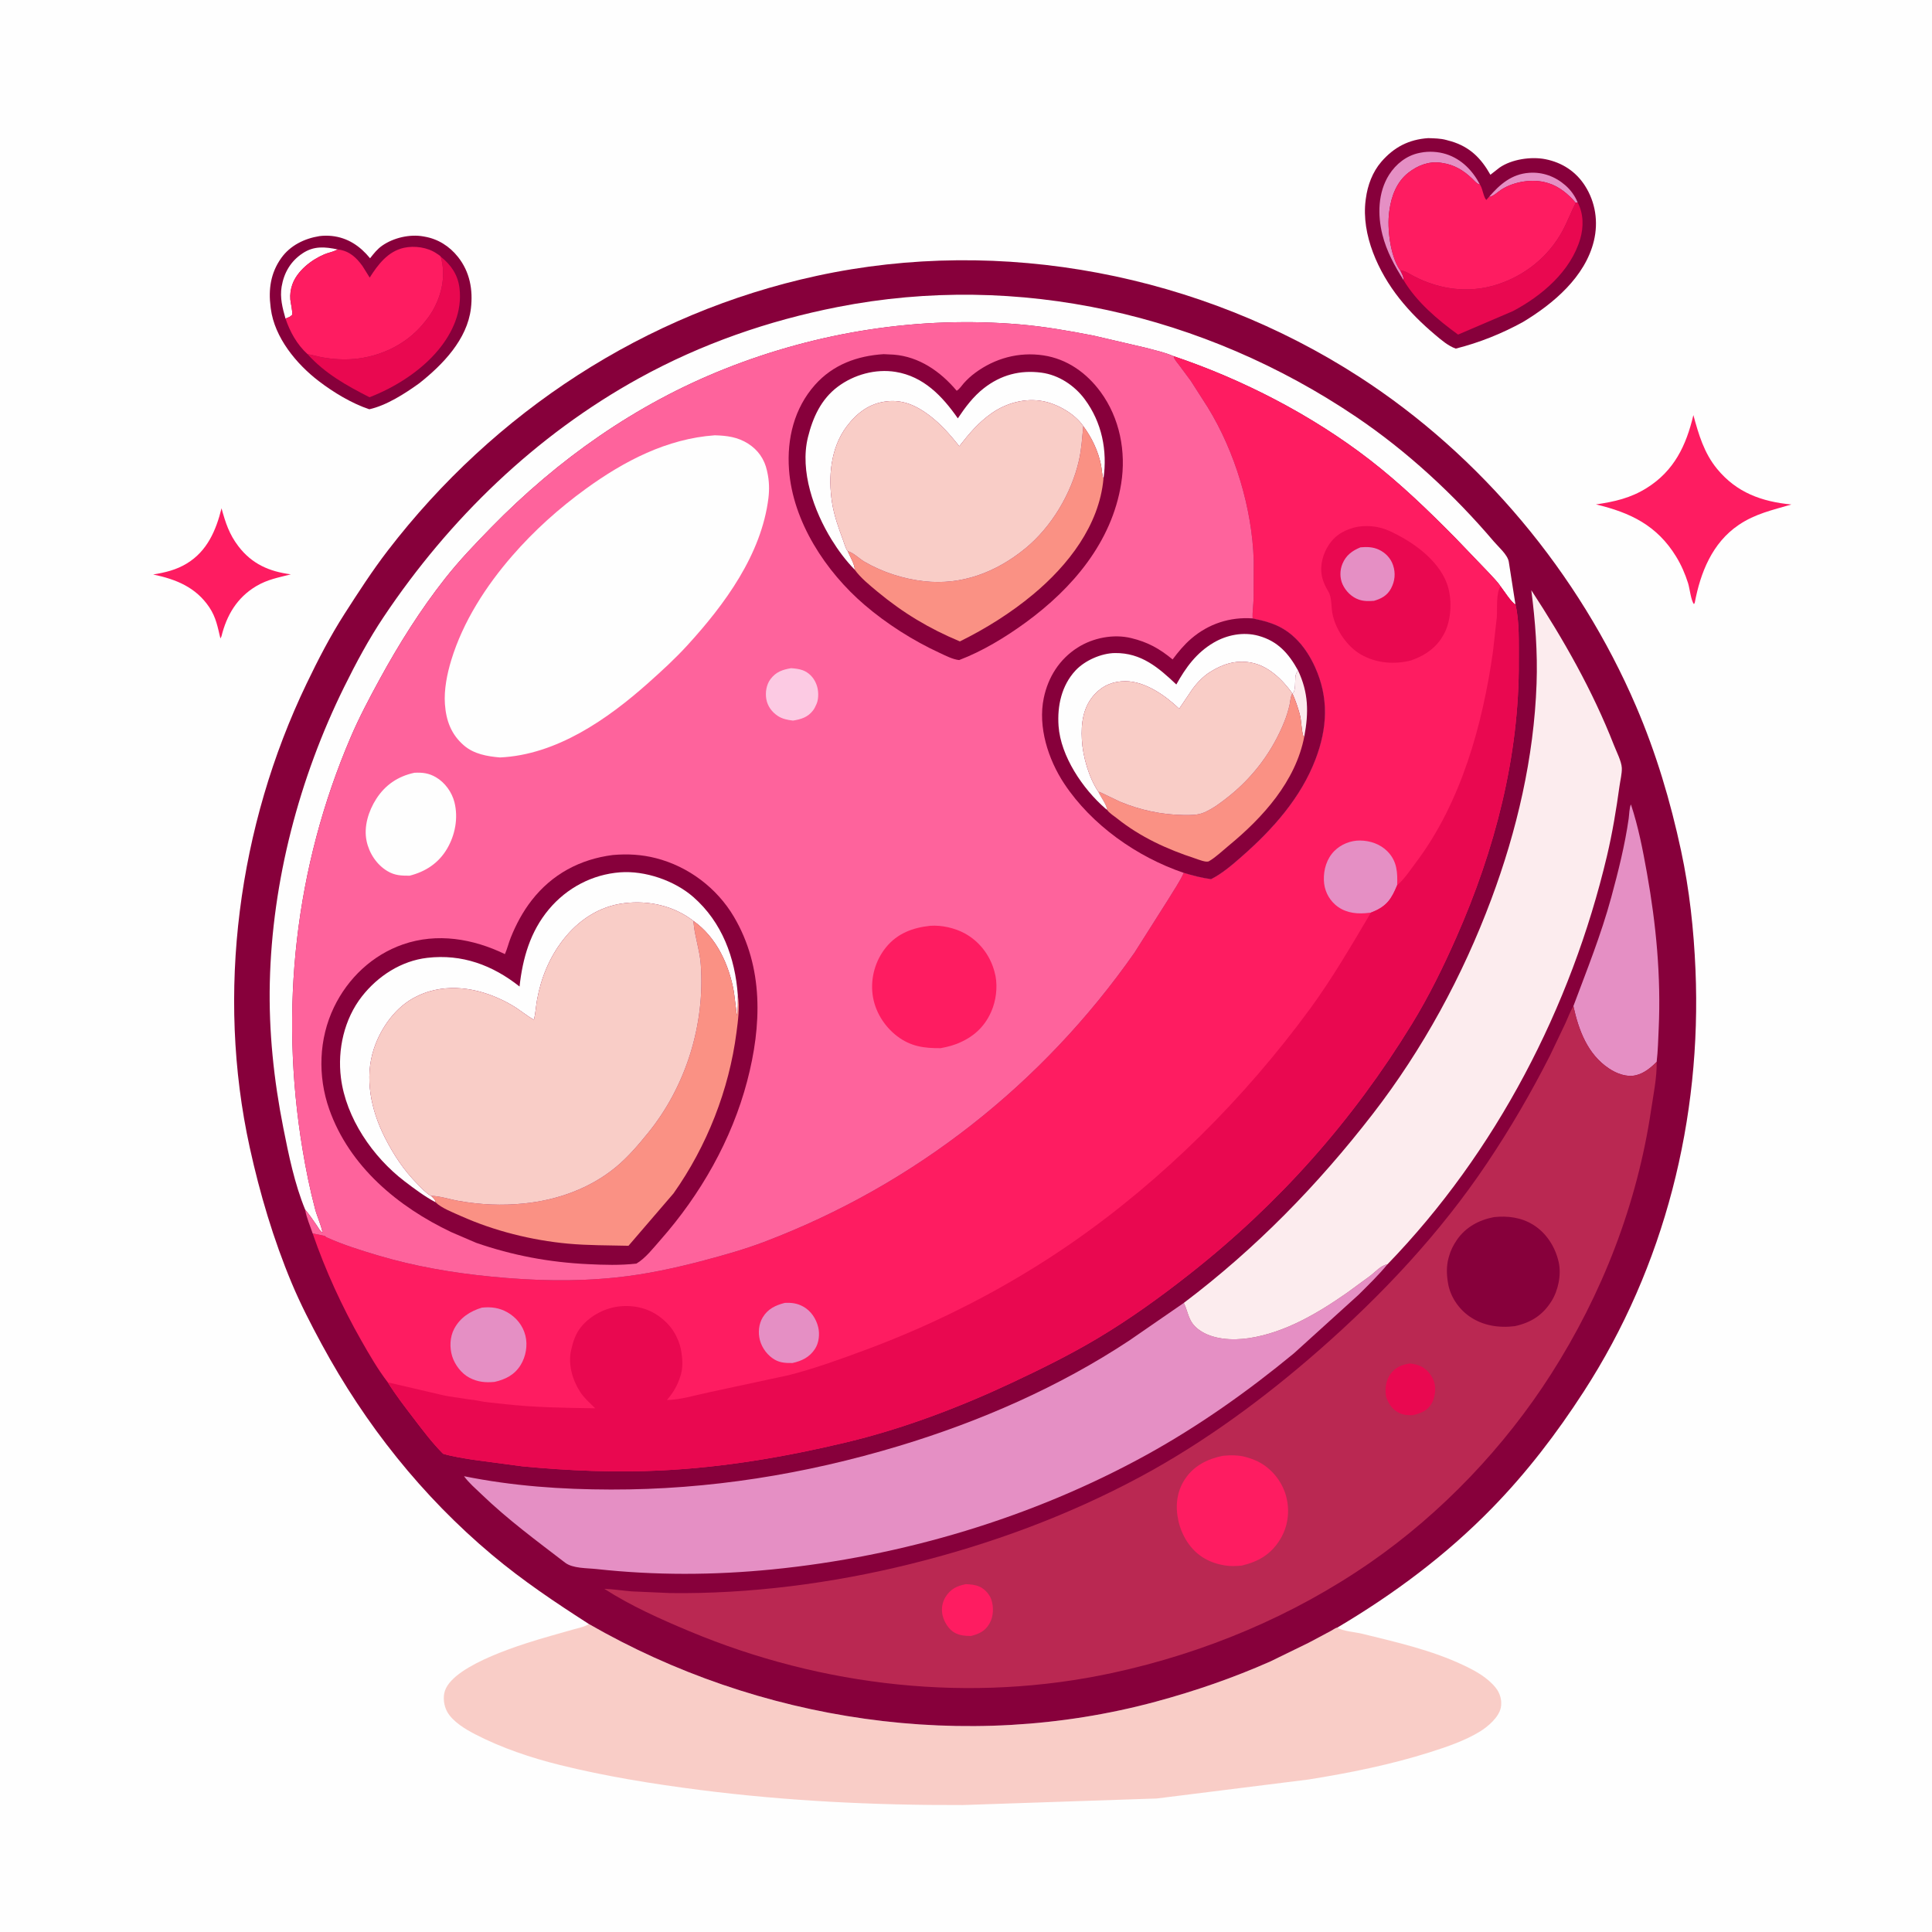 <svg version="1.1" xmlns="http://www.w3.org/2000/svg" style="display: block;" viewBox="0 0 2048 2048" width="1024" height="1024">
<path transform="translate(0,0)" fill="rgb(254,254,254)" d="M -0 -0 L 2048 0 L 2048 2048 L -0 2048 L -0 -0 z"/>
<path transform="translate(0,0)" fill="rgb(254,28,97)" d="M 234.831 538.814 C 239.004 554.04 242.938 566.279 252.709 579.07 C 267.032 597.82 285.383 605.838 308.291 608.818 C 294.866 612.353 283.725 614.104 271.462 621.434 C 251.299 633.485 240.271 652.104 234.779 674.5 L 233.642 676.826 C 230.748 664.718 229.021 654.452 221.916 643.821 C 207.652 622.478 186.513 614.001 162.353 608.982 C 175.295 606.834 186.764 604.184 198.126 597.258 C 219.656 584.133 229.007 562.27 234.831 538.814 z"/>
<path transform="translate(0,0)" fill="rgb(254,28,97)" d="M 1795.05 440.01 C 1800.63 460.555 1806.38 480.269 1820.19 497.042 C 1840.91 522.213 1867.4 531.743 1898.94 534.792 C 1878.9 540.697 1860.72 544.504 1843.02 556.501 C 1815.01 575.485 1802.53 606.969 1796.5 638.984 L 1795.67 640.379 C 1792.47 636.744 1791.16 623.656 1789.42 618.167 C 1786.3 608.332 1782.22 598.927 1776.83 590.113 C 1756.6 557.033 1728.43 543.402 1691.78 534.699 C 1711.5 531.815 1728.47 528.016 1745.65 517.256 C 1774.68 499.072 1787.49 472.199 1795.05 440.01 z"/>
<path transform="translate(0,0)" fill="rgb(135,0,59)" d="M 338.583 250.294 C 342.536 249.738 347.637 249.711 351.607 250.13 C 368.645 251.928 381.659 260.801 392.293 273.778 C 396.216 268.771 399.97 263.962 405.26 260.303 C 417.175 252.062 434.173 248.077 448.535 250.563 L 450 250.834 C 464.381 253.302 476.504 261.033 485.533 272.413 C 498.059 288.2 501.527 307.302 499.185 326.937 C 495.253 359.908 469.268 386.645 444.47 406.263 C 429.542 417.055 409.587 429.876 391.474 433.833 C 372.92 427.709 353.482 415.909 337.961 404.04 C 314.131 385.816 291.054 357.854 287.063 327.18 L 286.856 325.5 C 284.407 306.68 286.893 289.28 298.143 273.5 C 307.659 260.152 322.791 252.82 338.583 250.294 z"/>
<path transform="translate(0,0)" fill="rgb(254,254,254)" d="M 302.656 337.713 C 299.474 326.545 296.559 315.528 298.545 303.822 C 301.06 289.002 308.147 276.902 320.749 268.527 C 332.81 260.512 344.459 261.582 357.934 264.41 L 356.671 265.084 C 352.735 267.106 348.057 267.817 343.941 269.541 C 330.144 275.321 314.869 287.203 309.827 301.75 C 308.056 306.858 307.36 312.101 307.765 317.5 C 307.997 320.589 310.55 331.453 309.657 333.8 C 309.548 334.087 307.226 335.725 307 335.865 L 302.656 337.713 z"/>
<path transform="translate(0,0)" fill="rgb(233,8,80)" d="M 467.256 272.129 C 478.287 280.974 485.488 291.432 487.125 305.801 C 489.891 330.085 480.066 352.22 464.886 370.691 C 446.477 393.09 418.67 410.739 391.698 421.099 C 367.54 408.838 344.272 395.79 325.996 375.399 C 331.497 376.242 336.724 377.957 342.183 378.914 C 352.809 380.777 364.096 381.447 374.844 380.567 C 402.581 378.293 430.147 365.345 448.152 343.763 C 452.091 339.041 455.678 334.58 458.725 329.214 C 468.648 311.745 472.734 291.823 467.256 272.129 z"/>
<path transform="translate(0,0)" fill="rgb(254,28,97)" d="M 357.934 264.41 L 359.201 264.585 C 370.444 266.234 377.683 272.967 384.157 281.871 L 391.899 294.259 C 400.658 280.406 411.301 266.36 428.285 262.661 C 439.409 260.239 453.292 262.154 462.752 268.644 C 464.105 269.572 466.395 270.835 467.256 272.129 C 472.734 291.823 468.648 311.745 458.725 329.214 C 455.678 334.58 452.091 339.041 448.152 343.763 C 430.147 365.345 402.581 378.293 374.844 380.567 C 364.096 381.447 352.809 380.777 342.183 378.914 C 336.724 377.957 331.497 376.242 325.996 375.399 C 314.829 365.238 307.432 351.872 302.656 337.713 L 307 335.865 C 307.226 335.725 309.548 334.087 309.657 333.8 C 310.55 331.453 307.997 320.589 307.765 317.5 C 307.36 312.101 308.056 306.858 309.827 301.75 C 314.869 287.203 330.144 275.321 343.941 269.541 C 348.057 267.817 352.735 267.106 356.671 265.084 L 357.934 264.41 z"/>
<path transform="translate(0,0)" fill="rgb(135,0,59)" d="M 1513.91 146.43 C 1520.44 146.641 1526.91 146.68 1533.25 148.41 L 1535 148.912 L 1538.44 149.841 C 1558.17 155.775 1570.05 167.776 1579.89 185.254 L 1589.51 177.73 C 1602.37 168.76 1623.13 165.753 1638.3 168.78 C 1655.9 172.294 1670.47 181.765 1680.15 196.902 C 1691.28 214.3 1694.42 235.176 1689.61 255.262 C 1680.47 293.443 1646.6 321.975 1614.46 341.31 C 1591.71 353.789 1568.31 363.177 1543.16 369.534 C 1535.06 366.681 1527.68 360.257 1521.21 354.807 C 1507.27 343.071 1494.64 330.609 1483.32 316.307 C 1461.17 288.33 1442.97 249.038 1447.6 212.404 L 1447.86 210.5 C 1449.69 196.457 1454.9 182.344 1464.26 171.5 C 1477.65 155.996 1493.48 147.807 1513.91 146.43 z"/>
<path transform="translate(0,0)" fill="rgb(229,143,196)" d="M 1578.47 208.671 C 1590.08 195.208 1602.45 184.538 1620.89 183.188 C 1635.21 182.141 1648.57 187.018 1659.34 196.426 C 1665.03 201.394 1669.58 207.666 1672.39 214.681 L 1670.31 214.981 C 1662.92 206.132 1652.79 197.699 1641.61 194.262 L 1640 193.792 C 1624.77 189.226 1605.06 192.41 1591.74 200.83 C 1588.06 203.154 1583.84 207.482 1579.67 208.518 L 1578.47 208.671 z"/>
<path transform="translate(0,0)" fill="rgb(229,143,196)" d="M 1487.89 297.041 C 1478.32 281.912 1469.79 266.238 1465.4 248.736 C 1460.15 227.786 1460.66 203.996 1472.47 185.291 C 1479.72 173.821 1491.01 164.899 1504.46 162.132 L 1506 161.836 C 1514.62 160.097 1524.63 160.705 1533.02 163.4 C 1549.28 168.624 1560.99 180.714 1568.79 195.603 L 1567.67 195.307 C 1564.92 194.215 1562.68 191.376 1560.56 189.353 C 1551.47 180.654 1541.65 174.668 1529 172.789 L 1527.3 172.526 C 1514.64 170.722 1502.87 175.344 1492.99 183.044 C 1480.58 192.712 1474.89 207.856 1472.84 223 L 1472.59 224.777 C 1470.3 242.211 1473.72 270.538 1483.54 285.576 L 1484.28 286.475 C 1485.91 289.883 1488.01 293.186 1487.89 297.041 z"/>
<path transform="translate(0,0)" fill="rgb(233,8,80)" d="M 1672.39 214.681 C 1678.71 226.483 1678.79 240.627 1675.09 253.263 C 1665.04 287.594 1634.5 313.498 1603.91 329.732 L 1545.61 354.683 C 1524.07 339.055 1501.7 320.166 1487.89 297.041 C 1488.01 293.186 1485.91 289.883 1484.28 286.475 C 1489.8 287.209 1494.02 290.322 1498.84 292.837 C 1526.28 307.155 1557.33 311.138 1587.05 301.587 C 1616.36 292.169 1641.26 272.264 1656.07 245.176 C 1661.43 235.367 1665.27 224.909 1670.31 214.981 L 1672.39 214.681 z"/>
<path transform="translate(0,0)" fill="rgb(254,28,97)" d="M 1484.28 286.475 L 1483.54 285.576 C 1473.72 270.538 1470.3 242.211 1472.59 224.777 L 1472.84 223 C 1474.89 207.856 1480.58 192.712 1492.99 183.044 C 1502.87 175.344 1514.64 170.722 1527.3 172.526 L 1529 172.789 C 1541.65 174.668 1551.47 180.654 1560.56 189.353 C 1562.68 191.376 1564.92 194.215 1567.67 195.307 L 1568.79 195.603 L 1569.37 196.594 C 1571.81 200.935 1572.56 208.634 1575.5 211.982 L 1578.47 208.671 L 1579.67 208.518 C 1583.84 207.482 1588.06 203.154 1591.74 200.83 C 1605.06 192.41 1624.77 189.226 1640 193.792 L 1641.61 194.262 C 1652.79 197.699 1662.92 206.132 1670.31 214.981 C 1665.27 224.909 1661.43 235.367 1656.07 245.176 C 1641.26 272.264 1616.36 292.169 1587.05 301.587 C 1557.33 311.138 1526.28 307.155 1498.84 292.837 C 1494.02 290.322 1489.8 287.209 1484.28 286.475 z"/>
<path transform="translate(0,0)" fill="rgb(249,205,199)" d="M 624.28 1721.54 C 804.431 1825.24 1024.13 1858.24 1225.49 1803.75 C 1267.19 1792.46 1307.23 1778.66 1346.74 1761.17 L 1387.31 1741.36 L 1410.77 1728.85 C 1412.29 1728.04 1416.14 1725.43 1417.55 1725.33 C 1423.34 1729.15 1436.88 1730.1 1443.91 1731.83 C 1479.94 1740.69 1517.2 1749.1 1550.88 1764.98 C 1563.73 1771.04 1576.77 1778.02 1585.73 1789.38 C 1590.25 1795.1 1592.34 1802.78 1590.96 1810 C 1589 1820.29 1577.21 1830.35 1568.87 1835.45 C 1552.84 1845.26 1533.67 1851.76 1515.86 1857.41 C 1474 1870.69 1430.27 1879.45 1386.94 1886.37 L 1226.36 1906.46 L 1020.76 1913.41 C 927.011 1913.7 833.96 1909.25 740.939 1897.3 C 691.621 1890.97 641.808 1882.96 593.5 1870.97 C 563.145 1863.44 531.808 1852.94 504.033 1838.57 C 493.623 1833.19 479.934 1825.12 474.021 1814.5 C 470.485 1808.15 469.286 1799.04 471.724 1792.08 C 481.591 1763.93 556.951 1741.74 583.875 1734.06 L 607.941 1727.23 C 612.681 1725.91 618.193 1724.88 622.53 1722.53 L 624.28 1721.54 z"/>
<path transform="translate(0,0)" fill="rgb(135,0,59)" d="M 624.28 1721.54 C 588.63 1698.68 554.071 1675.5 521.569 1648.23 C 447.418 1586.03 387.043 1509.96 341.064 1425 C 329.617 1403.85 318.446 1382.2 309.166 1360 C 289.815 1313.7 275.475 1265.33 264.731 1216.37 C 228.809 1052.64 252.546 875.596 324.844 724.993 C 337.079 699.507 349.975 674.441 365.266 650.629 C 379.88 627.872 394.504 605.186 410.995 583.718 C 524.203 436.344 683.723 331.882 865.75 292.423 C 1062.13 249.852 1272.7 290.764 1440.98 399.529 C 1569.91 482.859 1673.88 607.756 1734.35 748.796 C 1755.55 798.244 1770.68 849.082 1781.96 901.598 C 1790.93 943.318 1795.48 985.545 1797.29 1028.12 C 1803.99 1185.63 1764.73 1342.56 1678.74 1475.28 C 1650.01 1519.65 1618.53 1560.85 1581.55 1598.74 C 1532.95 1648.54 1477.34 1689.98 1417.55 1725.33 C 1416.14 1725.43 1412.29 1728.04 1410.77 1728.85 L 1387.31 1741.36 L 1346.74 1761.17 C 1307.23 1778.66 1267.19 1792.46 1225.49 1803.75 C 1024.13 1858.24 804.431 1825.24 624.28 1721.54 z"/>
<path transform="translate(0,0)" fill="rgb(229,143,196)" d="M 1667.85 1066.52 C 1682.17 1028.26 1697.25 990.791 1707.98 951.251 C 1715.42 923.828 1722.48 895.812 1726.48 867.651 C 1727.05 863.601 1727.13 856.155 1728.86 852.722 C 1736.72 876.37 1741.43 900.846 1745.81 925.334 C 1755.57 979.879 1760.79 1034.87 1758.29 1090.31 C 1757.76 1101.99 1757.51 1113.98 1756.13 1125.59 C 1750.05 1131.82 1742.79 1137.74 1734.14 1139.81 C 1724.24 1142.17 1713.68 1138.05 1705.5 1132.59 C 1682.79 1117.44 1673.42 1091.98 1667.85 1066.52 z"/>
<path transform="translate(0,0)" fill="rgb(254,254,254)" d="M 323.481 1282.23 C 312.248 1254.9 306.026 1224.39 300.297 1195.47 C 290.244 1144.74 284.803 1093.25 286.005 1041.5 C 288.505 933.876 317.243 824.613 364.77 728.34 C 377.485 702.585 390.805 677.709 406.797 653.811 C 476.184 550.126 567.865 461.295 677.515 400.868 C 743.53 364.489 814.286 339.91 888.138 325.41 C 1079.51 287.833 1276.39 333.218 1437.24 441.672 C 1491.55 478.284 1541.31 524.329 1583.65 574.148 C 1588.59 579.965 1597.98 587.877 1599.36 595.396 L 1606.44 640.731 C 1602.62 639.435 1593.77 625.588 1590.65 621.602 C 1587.48 616.621 1582.13 611.51 1578.15 607.06 L 1542.9 570.337 C 1514.02 541.045 1484.32 512.417 1451.72 487.226 C 1390.6 440.01 1317.06 402.092 1244.05 377.557 C 1234.73 373.525 1224.41 371.291 1214.62 368.662 L 1159.28 355.769 C 1133.3 350.715 1107.42 346.157 1081.04 343.902 C 974.798 334.822 867.459 351.623 768.461 390.959 C 674.209 428.409 591.425 486.823 520.801 559.058 C 503.847 576.398 487.039 593.913 472.005 612.971 C 445.688 646.331 422.865 682.707 402.517 719.958 C 391.523 740.083 380.875 760.19 371.826 781.293 C 312.513 919.609 296.121 1070.09 320.668 1218.16 C 324.183 1239.36 328.516 1260.92 334.037 1281.7 C 336.245 1290.01 340.359 1298.2 341.873 1306.56 C 339.259 1305.09 337.507 1301.51 335.797 1299 C 331.865 1293.24 327.978 1287.57 323.481 1282.23 z"/>
<path transform="translate(0,0)" fill="rgb(229,143,196)" d="M 1254.91 1381.12 C 1260.08 1392.01 1259.42 1400.69 1270.13 1408.99 C 1284.56 1420.17 1306.67 1421.12 1324.05 1418.47 C 1362.27 1412.64 1396.85 1392.09 1428.11 1370.27 L 1452.77 1352.21 C 1458.41 1347.89 1463.68 1341.45 1470.83 1340.17 C 1461.4 1351.65 1450.59 1362.08 1440.08 1372.56 L 1371.6 1434.59 C 1323.2 1474.55 1271.01 1511.51 1216 1541.87 C 1094.53 1608.92 956.289 1650.01 818.356 1663.68 C 756.121 1669.84 694.596 1670.04 632.433 1663.27 C 622.143 1662.14 607.163 1662.73 599.047 1656.5 C 568.512 1633.05 538.456 1610.99 510.582 1584.16 C 504.412 1578.22 496.854 1571.79 491.882 1564.84 C 543.503 1575.27 595.044 1578.88 647.594 1578.98 C 751.519 1579.18 853.529 1562.75 952.963 1532.77 C 1038.54 1506.97 1122.83 1470.19 1197.49 1420.73 L 1254.91 1381.12 z"/>
<path transform="translate(0,0)" fill="rgb(252,236,238)" d="M 1254.91 1381.12 C 1331.1 1323.59 1396.91 1256.18 1455.22 1180.79 C 1508.27 1112.2 1550.51 1034.45 1580.8 953.309 C 1608.04 880.329 1626.04 802.965 1628.82 724.929 C 1630.02 691.347 1627.49 658.919 1623.26 625.67 C 1657.52 678.072 1688.07 731.69 1710.94 790.149 C 1713.57 796.883 1718.86 807.081 1719.19 814 C 1719.46 819.709 1717.56 827.393 1716.76 833.155 C 1713.33 858.055 1709.22 882.982 1703.43 907.45 C 1665.49 1067.76 1585.78 1221.34 1470.83 1340.17 C 1463.68 1341.45 1458.41 1347.89 1452.77 1352.21 L 1428.11 1370.27 C 1396.85 1392.09 1362.27 1412.64 1324.05 1418.47 C 1306.67 1421.12 1284.56 1420.17 1270.13 1408.99 C 1259.42 1400.69 1260.08 1392.01 1254.91 1381.12 z"/>
<path transform="translate(0,0)" fill="rgb(186,40,82)" d="M 1756.13 1125.59 C 1756.49 1142.01 1752.72 1159.97 1750.3 1176.23 C 1735.45 1276.41 1698.64 1371.37 1644.17 1456.66 C 1594.87 1533.85 1528.3 1603.76 1453 1656.03 C 1370.99 1712.95 1276.87 1752.25 1179.5 1773.31 C 1029.32 1805.8 872.066 1788.25 730.767 1729.16 C 700.252 1716.4 668.413 1702.16 640.585 1684.21 C 650.129 1684.56 659.932 1686.13 669.484 1686.92 L 710.459 1688.71 C 794.642 1689.82 881.975 1678.41 963.633 1658.27 C 1049.1 1637.19 1131.26 1607.09 1208.87 1565.39 C 1276.57 1529.02 1340.31 1482.03 1397.99 1431.47 C 1465.03 1372.71 1526.32 1307.51 1576.12 1233.32 C 1600.8 1196.56 1622.97 1158.47 1643.01 1119 L 1659.44 1084.59 C 1662.21 1078.53 1664.41 1072.23 1667.85 1066.52 C 1673.42 1091.98 1682.79 1117.44 1705.5 1132.59 C 1713.68 1138.05 1724.24 1142.17 1734.14 1139.81 C 1742.79 1137.74 1750.05 1131.82 1756.13 1125.59 z"/>
<path transform="translate(0,0)" fill="rgb(233,8,80)" d="M 1494.49 1445.33 C 1498.6 1445.81 1502.43 1446.56 1506.22 1448.34 C 1512.91 1451.5 1518.45 1458.54 1520.47 1465.66 C 1522.34 1472.22 1521.13 1481.64 1517.77 1487.5 C 1513.08 1495.68 1506.04 1498.15 1497.44 1500.2 C 1493.68 1500.16 1489.6 1500.18 1486 1498.93 C 1479.14 1496.57 1474.29 1491.74 1471.22 1485.26 L 1470.71 1484.16 C 1469.97 1482.59 1469.4 1481.24 1469.13 1479.5 C 1468.01 1472.28 1469.24 1463.14 1473.52 1457.14 C 1479.11 1449.32 1485.26 1446.91 1494.49 1445.33 z"/>
<path transform="translate(0,0)" fill="rgb(254,28,97)" d="M 1023.77 1679.28 C 1028.9 1679.49 1033.75 1679.84 1038.5 1681.98 C 1043.89 1684.41 1049.06 1690.15 1050.89 1695.75 C 1053.5 1703.74 1053.17 1713.59 1048.92 1721 C 1044.21 1729.21 1038.01 1731.89 1029.33 1734.2 C 1023.31 1734.2 1017.51 1733.76 1012.11 1730.83 C 1005.61 1727.3 1000.73 1719.27 999.145 1712.23 C 997.634 1705.5 998.777 1698.34 1002.5 1692.54 C 1007.84 1684.23 1014.4 1681.18 1023.77 1679.28 z"/>
<path transform="translate(0,0)" fill="rgb(254,28,97)" d="M 1296.24 1543.21 C 1303.97 1542.44 1312.84 1542.35 1320.35 1544.45 L 1322 1544.94 C 1327.09 1546.41 1331.77 1548.18 1336.38 1550.85 C 1349.81 1558.64 1359.94 1572.17 1363.64 1587.23 C 1367.37 1602.38 1365.22 1618.44 1357.03 1631.78 C 1347.19 1647.82 1334.22 1655.27 1316.28 1659.61 C 1310.51 1660.12 1304.16 1660.43 1298.45 1659.42 L 1297 1659.15 C 1289.18 1657.81 1281.64 1655.11 1274.9 1650.82 C 1261.6 1642.36 1252.69 1627.68 1249.23 1612.49 C 1245.7 1597 1247.17 1581.48 1256.11 1567.94 C 1265.5 1553.72 1280 1546.5 1296.24 1543.21 z"/>
<path transform="translate(0,0)" fill="rgb(135,0,59)" d="M 1583.56 1290.21 C 1598.03 1288.64 1612.41 1290.45 1625 1298.17 C 1639.26 1306.92 1648.71 1321.88 1652.3 1338.05 C 1655.23 1351.28 1651.79 1367.92 1644.61 1379.34 C 1635.28 1394.21 1622.88 1401.99 1605.88 1405.76 C 1588.92 1407.88 1571.67 1405.31 1557.42 1395.25 C 1545.94 1387.16 1537.23 1374.1 1534.98 1360.21 L 1534.71 1358.5 C 1533.41 1350.51 1533.32 1341.75 1535.43 1333.89 L 1535.95 1332 C 1537.72 1325.45 1540.62 1319.78 1544.46 1314.22 C 1553.72 1300.78 1567.83 1293.22 1583.56 1290.21 z"/>
<path transform="translate(0,0)" fill="rgb(254,28,97)" d="M 1244.05 377.557 C 1317.06 402.092 1390.6 440.01 1451.72 487.226 C 1484.32 512.417 1514.02 541.045 1542.9 570.337 L 1578.15 607.06 C 1582.13 611.51 1587.48 616.621 1590.65 621.602 C 1593.77 625.588 1602.62 639.435 1606.44 640.731 C 1610.87 659.24 1609.86 681.939 1609.98 700.887 C 1610.64 801.787 1584.37 901.594 1543.85 993.413 C 1529.84 1025.17 1514.81 1055.86 1496.65 1085.49 C 1433.85 1187.99 1356.1 1275.64 1261.67 1350.03 C 1230.01 1374.97 1197.52 1398.43 1162.84 1419.04 C 1133.49 1436.49 1103.03 1451.48 1072.15 1465.97 C 1016.53 1492.06 956.786 1514.68 896.991 1528.96 C 832.401 1544.4 767.291 1555.46 700.879 1558.74 C 652.288 1561.15 602.251 1559.03 553.853 1554.38 L 500.593 1547.27 C 490.319 1545.55 479.683 1544.04 469.696 1541.05 C 458.221 1529.54 448.546 1516.63 438.694 1503.76 C 429.076 1491.19 419.49 1478.77 411.063 1465.34 C 400.492 1451.55 391.546 1436.08 382.968 1420.99 C 362.503 1385.02 344.895 1346.6 331.417 1307.48 L 344.279 1310.13 C 345.859 1311.49 345.282 1311.21 346.998 1311.98 C 364.164 1319.65 381.976 1325.21 399.954 1330.59 C 439.574 1342.44 479.892 1349.31 521 1353.3 C 565.586 1357.62 608.624 1358.83 653.29 1354.16 C 684.826 1350.87 715.901 1344.15 746.5 1336.03 C 767.995 1330.32 789.247 1324.34 810.069 1316.45 C 969.209 1256.16 1105.06 1149.2 1202.57 1009.93 L 1238.82 952.723 C 1244.21 943.731 1250.52 934.812 1254.81 925.259 C 1264.55 928.144 1273.69 930.611 1283.77 931.939 C 1295.5 926.124 1306.97 916.131 1316.77 907.52 C 1349.23 879.003 1378.98 845.703 1394.53 804.795 C 1407.09 771.744 1408.79 739.716 1393.96 707.074 C 1384.72 686.721 1370.41 669.064 1348.85 661.188 L 1347.29 660.633 C 1340.94 658.286 1334.5 656.96 1327.88 655.542 C 1327.44 648.897 1328.65 641.283 1328.89 634.521 L 1329.01 594 C 1327.26 538.812 1309.18 478.737 1280.24 431.75 L 1262.13 403.475 L 1249.63 386.646 C 1247.44 383.779 1244.88 381.146 1244.05 377.557 z"/>
<path transform="translate(0,0)" fill="rgb(229,143,196)" d="M 831.918 1381.11 C 839.205 1380.77 844.992 1381.48 851.5 1385.05 C 859.633 1389.51 865.182 1397.96 867.321 1406.84 C 869.094 1414.19 868.149 1423.33 864.01 1429.75 C 858.251 1438.67 850.058 1442.66 840.028 1444.85 L 839.425 1444.84 C 833.077 1444.89 827.33 1444.66 821.594 1441.49 C 813.874 1437.21 807.712 1429.07 805.5 1420.52 C 803.449 1412.6 804.272 1403.59 808.5 1396.51 C 813.93 1387.42 822.101 1383.65 831.918 1381.11 z"/>
<path transform="translate(0,0)" fill="rgb(229,143,196)" d="M 1453.21 967.411 L 1447.08 968.043 C 1435.59 968.912 1424.16 966.826 1415.32 958.918 C 1407.82 952.218 1403.66 943.051 1403.36 933 C 1403.01 921.662 1406.4 910.182 1414.5 902.033 C 1421.51 894.98 1431.71 890.901 1441.62 890.99 C 1452.45 891.086 1463.28 894.808 1470.92 902.669 C 1480.97 913.013 1481.56 924.84 1481.04 938.358 C 1475.2 952.479 1470.32 960.3 1455.68 966.402 L 1453.21 967.411 z"/>
<path transform="translate(0,0)" fill="rgb(229,143,196)" d="M 510.838 1386.15 C 520.594 1385.12 529.367 1386.25 538 1391.2 C 547.434 1396.6 554.38 1405.32 556.978 1415.92 C 559.512 1426.26 557.433 1437.97 551.878 1447 C 545.477 1457.41 535.795 1462.28 524.241 1464.88 C 514.511 1465.78 506.502 1465.03 497.7 1460.48 C 489.207 1456.1 482.196 1446.81 479.373 1437.85 C 476.425 1428.49 476.843 1417.26 481.5 1408.51 C 487.78 1396.71 498.405 1389.91 510.838 1386.15 z"/>
<path transform="translate(0,0)" fill="rgb(233,8,80)" d="M 1439.9 558.264 C 1450.96 556.736 1462.03 558.006 1472.24 562.581 C 1496.29 573.356 1523.88 592.554 1533.59 618.054 C 1539.37 633.25 1538.84 654.646 1531.98 669.395 C 1524.6 685.284 1511.85 694.463 1495.54 700.169 C 1477.64 704.595 1458.69 703.06 1442.5 693.717 C 1428.52 685.651 1417.02 668.994 1413.13 653.465 L 1412.77 652 C 1410.89 644.47 1412.09 633.794 1408.25 627.33 C 1405.1 622.019 1402.41 616.565 1401.21 610.464 C 1398.99 599.196 1402.45 586.697 1408.78 577.317 C 1416.26 566.22 1427.05 560.664 1439.9 558.264 z"/>
<path transform="translate(0,0)" fill="rgb(229,143,196)" d="M 1442.19 580.193 C 1449.02 579.589 1455.34 579.73 1461.67 582.67 C 1468.61 585.893 1474.24 591.746 1476.69 599.086 C 1479.54 607.621 1478.72 616.053 1474.45 623.967 C 1470.49 631.315 1464.16 634.727 1456.43 636.909 C 1451.02 637.296 1445.88 637.446 1440.7 635.704 C 1432.96 633.102 1426.63 626.861 1423.22 619.5 C 1420.08 612.714 1420.22 604.334 1423.11 597.5 C 1426.91 588.509 1433.47 583.73 1442.19 580.193 z"/>
<path transform="translate(0,0)" fill="rgb(233,8,80)" d="M 1590.65 621.602 C 1593.77 625.588 1602.62 639.435 1606.44 640.731 C 1610.87 659.24 1609.86 681.939 1609.98 700.887 C 1610.64 801.787 1584.37 901.594 1543.85 993.413 C 1529.84 1025.17 1514.81 1055.86 1496.65 1085.49 C 1433.85 1187.99 1356.1 1275.64 1261.67 1350.03 C 1230.01 1374.97 1197.52 1398.43 1162.84 1419.04 C 1133.49 1436.49 1103.03 1451.48 1072.15 1465.97 C 1016.53 1492.06 956.786 1514.68 896.991 1528.96 C 832.401 1544.4 767.291 1555.46 700.879 1558.74 C 652.288 1561.15 602.251 1559.03 553.853 1554.38 L 500.593 1547.27 C 490.319 1545.55 479.683 1544.04 469.696 1541.05 C 458.221 1529.54 448.546 1516.63 438.694 1503.76 C 429.076 1491.19 419.49 1478.77 411.063 1465.34 L 464 1477.67 C 471.906 1479.85 480.835 1480.96 488.995 1482.19 L 492.5 1482.71 C 497.134 1483.64 501.948 1483.76 506.5 1484.76 C 515.362 1486.69 524.91 1487.25 533.974 1488.29 C 566.242 1492.02 598.517 1492.35 630.956 1492.85 C 625.403 1487.32 618.895 1481.64 614.683 1475.01 C 606.685 1462.42 601.978 1445.91 605.444 1431.03 C 607.55 1421.99 610.067 1413.84 616.071 1406.5 C 626.072 1394.27 642.194 1386.03 657.955 1384.69 C 673.774 1383.36 689.063 1387.34 701.48 1397.5 C 707.748 1402.63 713.252 1408.9 716.778 1416.25 L 717.421 1417.62 C 719.907 1422.79 721.429 1427.53 722.285 1433.21 L 722.472 1434.5 C 723.59 1441.75 723.811 1450.4 721.66 1457.47 L 721.167 1459 C 718.291 1468.23 713.911 1475.9 707.684 1483.25 L 706.951 1484.1 C 721.664 1483.84 738.104 1478.68 752.536 1475.7 L 836.074 1457.74 C 864.115 1450.57 891 1440.76 918.105 1430.7 C 994.312 1402.42 1068.58 1364.24 1135.52 1317.95 C 1232.41 1250.95 1319.39 1164.03 1388.89 1069.1 C 1412.51 1036.84 1432.85 1001.79 1453.21 967.411 L 1455.68 966.402 C 1470.32 960.3 1475.2 952.479 1481.04 938.358 C 1488.64 931.976 1495 922.169 1500.98 914.237 C 1548.74 850.897 1571.62 768.355 1582.6 690.808 L 1586.66 654.5 C 1587.42 645.44 1585.56 628.89 1590.65 621.602 z"/>
<path transform="translate(0,0)" fill="rgb(254,99,156)" d="M 341.873 1306.56 C 340.359 1298.2 336.245 1290.01 334.037 1281.7 C 328.516 1260.92 324.183 1239.36 320.668 1218.16 C 296.121 1070.09 312.513 919.609 371.826 781.293 C 380.875 760.19 391.523 740.083 402.517 719.958 C 422.865 682.707 445.688 646.331 472.005 612.971 C 487.039 593.913 503.847 576.398 520.801 559.058 C 591.425 486.823 674.209 428.409 768.461 390.959 C 867.459 351.623 974.798 334.822 1081.04 343.902 C 1107.42 346.157 1133.3 350.715 1159.28 355.769 L 1214.62 368.662 C 1224.41 371.291 1234.73 373.525 1244.05 377.557 C 1244.88 381.146 1247.44 383.779 1249.63 386.646 L 1262.13 403.475 L 1280.24 431.75 C 1309.18 478.737 1327.26 538.812 1329.01 594 L 1328.89 634.521 C 1328.65 641.283 1327.44 648.897 1327.88 655.542 C 1334.5 656.96 1340.94 658.286 1347.29 660.633 L 1348.85 661.188 C 1370.41 669.064 1384.72 686.721 1393.96 707.074 C 1408.79 739.716 1407.09 771.744 1394.53 804.795 C 1378.98 845.703 1349.23 879.003 1316.77 907.52 C 1306.97 916.131 1295.5 926.124 1283.77 931.939 C 1273.69 930.611 1264.55 928.144 1254.81 925.259 C 1250.52 934.812 1244.21 943.731 1238.82 952.723 L 1202.57 1009.93 C 1105.06 1149.2 969.209 1256.16 810.069 1316.45 C 789.247 1324.34 767.995 1330.32 746.5 1336.03 C 715.901 1344.15 684.826 1350.87 653.29 1354.16 C 608.624 1358.83 565.586 1357.62 521 1353.3 C 479.892 1349.31 439.574 1342.44 399.954 1330.59 C 381.976 1325.21 364.164 1319.65 346.998 1311.98 C 345.282 1311.21 345.859 1311.49 344.279 1310.13 L 331.417 1307.48 C 328.736 1299.24 324.805 1290.78 323.481 1282.23 C 327.978 1287.57 331.865 1293.24 335.797 1299 C 337.507 1301.51 339.259 1305.09 341.873 1306.56 z"/>
<path transform="translate(0,0)" fill="rgb(252,202,227)" d="M 838.662 708.301 C 842.78 708.65 846.84 709.023 850.757 710.43 C 857.238 712.758 862.25 717.934 864.914 724.228 L 865.428 725.5 C 867.742 731.089 868.086 740.192 865.729 745.842 L 865.206 747 C 864.261 749.171 863.339 751.126 861.897 753.028 C 856.364 760.33 849.173 762.507 840.588 763.861 C 834.843 763.172 829.386 762.161 824.467 758.901 C 818.249 754.782 813.679 748.636 812.342 741.189 C 811.066 734.087 812.38 725.712 816.769 719.891 C 822.584 712.18 829.551 709.827 838.662 708.301 z"/>
<path transform="translate(0,0)" fill="rgb(254,254,254)" d="M 439.262 819.167 C 447.687 818.715 454.568 819.523 462.034 823.869 C 471.703 829.498 479.081 839.778 481.764 850.537 C 485.915 867.18 482.454 885.292 473.801 899.883 C 464.816 915.034 451.066 924.004 434.19 928.271 C 425.36 928.287 418.547 928.093 410.672 923.397 C 399.225 916.571 391.342 904.453 388.608 891.541 C 385.394 876.365 390.619 859.726 398.776 846.982 C 408.374 831.988 421.934 822.889 439.262 819.167 z"/>
<path transform="translate(0,0)" fill="rgb(254,28,97)" d="M 986.203 981.369 C 998.166 980.538 1011.98 983.652 1022.47 989.319 C 1037.6 997.485 1048.8 1011.64 1053.64 1028.13 L 1054.17 1030 C 1057.62 1041.63 1056.62 1056.04 1052.64 1067.5 C 1046.95 1083.88 1036.19 1096.08 1020.63 1103.66 L 1019.25 1104.32 C 1012.11 1107.82 1004.92 1109.66 997.14 1111.1 C 979.691 1111.24 965.465 1109.36 951.099 1098.45 C 937.119 1087.83 927.168 1071.63 924.966 1054.09 C 922.748 1036.44 927.915 1018.21 939.086 1004.35 C 951.133 989.41 967.695 983.294 986.203 981.369 z"/>
<path transform="translate(0,0)" fill="rgb(135,0,59)" d="M 1254.81 925.259 C 1205.3 908.451 1157.18 874.578 1128.13 830.747 C 1111.21 805.213 1100.04 770.631 1106.44 739.93 C 1111.06 717.764 1123.03 698.746 1142.33 686.468 C 1158.61 676.111 1180.27 671.824 1199.14 676.413 C 1216.75 680.694 1229.02 687.496 1243.01 699.038 C 1249.03 691.004 1255.16 683.534 1262.8 676.973 C 1281.1 661.239 1303.87 653.788 1327.88 655.542 C 1334.5 656.96 1340.94 658.286 1347.29 660.633 L 1348.85 661.188 C 1370.41 669.064 1384.72 686.721 1393.96 707.074 C 1408.79 739.716 1407.09 771.744 1394.53 804.795 C 1378.98 845.703 1349.23 879.003 1316.77 907.52 C 1306.97 916.131 1295.5 926.124 1283.77 931.939 C 1273.69 930.611 1264.55 928.144 1254.81 925.259 z"/>
<path transform="translate(0,0)" fill="rgb(252,236,238)" d="M 1375.94 710.624 C 1387.12 734.203 1387.38 755.339 1382.63 780.618 L 1381.6 780.413 C 1379.23 772.772 1379.8 764.415 1377.64 756.602 C 1375.56 749.072 1373.19 742.157 1369.96 735.057 C 1373.82 733.41 1372.59 720.882 1373.33 716.5 C 1373.69 714.369 1374.78 712.414 1375.94 710.624 z"/>
<path transform="translate(0,0)" fill="rgb(250,145,132)" d="M 1369.96 735.057 C 1373.19 742.157 1375.56 749.072 1377.64 756.602 C 1379.8 764.415 1379.23 772.772 1381.6 780.413 L 1382.63 780.618 C 1373.49 828.198 1338.81 866.524 1302.52 896.394 C 1296.06 901.719 1288.72 908.764 1281.57 912.921 C 1278.66 914.619 1270.23 911.069 1266.98 910.005 C 1236.98 900.204 1208.6 887.159 1183.82 867.331 C 1180.86 864.965 1175.63 861.692 1173.63 858.555 C 1173.48 853.68 1166.61 844.422 1164.38 839.44 C 1166.58 839.666 1165.53 839.365 1167.74 840.531 L 1187.2 849.827 C 1208.46 858.763 1231.52 863.642 1254.56 863.965 C 1261.82 864.066 1269.67 864.234 1276.45 861.268 C 1286.11 857.045 1294.83 850.409 1303 843.849 C 1328.96 822.995 1348.92 796.161 1361.34 765.27 C 1363.68 759.475 1365.61 753.417 1366.97 747.32 C 1367.76 743.75 1367.87 739.693 1369.35 736.341 L 1369.96 735.057 z"/>
<path transform="translate(0,0)" fill="rgb(254,254,254)" d="M 1173.63 858.555 L 1171.61 856.94 C 1147.86 836.272 1124.39 801.792 1122.11 769.5 C 1120.63 748.339 1125.27 726.689 1140.08 710.749 C 1150.02 700.054 1167.55 692.401 1182 692.252 C 1209.76 691.965 1227.99 707.61 1246.96 725.58 C 1257.01 707.491 1268.38 691.856 1286.54 681.214 C 1300.67 672.931 1318.04 669.579 1334 673.964 C 1354.47 679.587 1366 692.639 1375.94 710.624 C 1374.78 712.414 1373.69 714.369 1373.33 716.5 C 1372.59 720.882 1373.82 733.41 1369.96 735.057 C 1359.34 720.25 1344.38 705.573 1325.72 702.288 C 1309.61 699.453 1295.76 704.042 1282.22 712.678 C 1274.99 717.293 1267.83 724.92 1263 732 L 1249.99 751.279 C 1235.39 737.324 1214 722.192 1193 722.106 C 1180.07 722.053 1169.07 726.547 1160.35 736.01 C 1148.01 749.389 1145.9 766.68 1146.84 784.084 C 1147.81 802.078 1154.29 824.497 1164.38 839.44 C 1166.61 844.422 1173.48 853.68 1173.63 858.555 z"/>
<path transform="translate(0,0)" fill="rgb(249,205,199)" d="M 1164.38 839.44 C 1154.29 824.497 1147.81 802.078 1146.84 784.084 C 1145.9 766.68 1148.01 749.389 1160.35 736.01 C 1169.07 726.547 1180.07 722.053 1193 722.106 C 1214 722.192 1235.39 737.324 1249.99 751.279 L 1263 732 C 1267.83 724.92 1274.99 717.293 1282.22 712.678 C 1295.76 704.042 1309.61 699.453 1325.72 702.288 C 1344.38 705.573 1359.34 720.25 1369.96 735.057 L 1369.35 736.341 C 1367.87 739.693 1367.76 743.75 1366.97 747.32 C 1365.61 753.417 1363.68 759.475 1361.34 765.27 C 1348.92 796.161 1328.96 822.995 1303 843.849 C 1294.83 850.409 1286.11 857.045 1276.45 861.268 C 1269.67 864.234 1261.82 864.066 1254.56 863.965 C 1231.52 863.642 1208.46 858.763 1187.2 849.827 L 1167.74 840.531 C 1165.53 839.365 1166.58 839.666 1164.38 839.44 z"/>
<path transform="translate(0,0)" fill="rgb(254,254,254)" d="M 757.669 461.43 C 770.464 461.776 781.913 463.221 792.963 470.233 C 803.475 476.904 810.308 486.601 813.002 498.829 L 813.359 500.5 C 815.403 509.431 815.687 518.971 814.557 528.072 C 807.131 587.877 768.277 640.678 728.625 684.069 C 715.726 698.185 701.647 711.061 687.386 723.777 C 644.042 762.424 589.827 800.205 529.968 802.932 C 516.469 801.79 502.393 799.347 491.779 790.193 C 478.208 778.489 472.867 763.818 471.633 746.29 C 470.561 731.06 473.936 714.273 478.353 699.783 C 490.847 658.787 515.162 621.202 543.086 589.065 C 566.215 562.445 592.629 538.747 621.158 518.063 C 661.735 488.646 706.987 465.035 757.669 461.43 z"/>
<path transform="translate(0,0)" fill="rgb(135,0,59)" d="M 936.743 375.42 L 947.318 375.934 C 974.5 378.059 997.019 393.893 1014.11 414.188 C 1016.86 412.823 1019.57 408.545 1021.67 406.215 C 1025.31 402.169 1029.23 398.571 1033.6 395.328 C 1054.62 379.729 1080.01 372.826 1105.96 376.699 C 1131.12 380.455 1151.79 395.225 1166.64 415.435 C 1187.03 443.187 1193.91 478.928 1188.48 512.715 C 1178.51 574.756 1136.87 623.654 1087.48 659.718 C 1066.1 675.335 1041.52 690.308 1016.74 699.698 C 1009.96 699.023 1002.3 694.979 996.159 692.146 C 967.955 679.144 939.926 661.334 916.358 641.116 C 875.281 605.879 840.339 552.94 836.381 497.706 C 834.047 465.134 841.849 432.808 863.908 408 C 883.014 386.514 908.685 377.181 936.743 375.42 z"/>
<path transform="translate(0,0)" fill="rgb(254,254,254)" d="M 905.952 603.806 C 896.755 594.464 888.527 583.372 881.642 572.23 C 862.846 541.811 847.581 499.359 856.469 463.432 C 861.633 442.561 870.385 423.172 888.118 409.914 C 905.276 397.086 928.136 390.764 949.375 394.209 C 979.069 399.026 998.904 419.892 1015.34 443.469 C 1023.12 431.804 1031.71 420.302 1042.85 411.593 C 1060.92 397.454 1081.22 392.018 1104 395.038 C 1122.22 397.453 1138.99 408.55 1149.85 423.195 C 1168.07 447.764 1174.02 477.551 1169.72 507.55 C 1168.05 503.043 1168.06 497.64 1167.1 492.862 C 1164.13 478.084 1157.32 463.81 1148.35 451.768 C 1139.48 438.616 1120.93 428.196 1105.55 425.259 C 1086.82 421.684 1066.84 427.13 1051.35 437.941 C 1037.2 447.812 1027.43 459.564 1016.91 472.993 C 1007.21 460.947 997.413 449.537 984.995 440.197 C 971.591 430.116 957.348 423.468 940.137 425.427 C 921.619 427.534 908.327 437.676 897.476 452.112 C 880.451 474.763 877.757 505.694 882.039 532.883 C 884.175 546.449 888.784 559.434 893.58 572.246 C 894.984 575.996 896.212 581.146 898.61 584.253 C 900.572 589.021 906.501 599.044 905.952 603.806 z"/>
<path transform="translate(0,0)" fill="rgb(250,145,132)" d="M 898.61 584.253 C 904.512 585.704 910.972 592.336 916.478 595.521 C 935.688 606.635 957.56 613.693 979.594 616.14 C 1019.51 620.575 1055.78 606.635 1086.5 581.649 C 1114.53 558.853 1135.76 523.166 1143.74 488 C 1146.45 476.074 1147.13 463.894 1148.35 451.768 C 1157.32 463.81 1164.13 478.084 1167.1 492.862 C 1168.06 497.64 1168.05 503.043 1169.72 507.55 C 1165.16 557.086 1132.14 599.313 1095.08 630.154 C 1071.42 649.841 1045.08 666.295 1017.52 679.937 C 984.99 666.348 957.355 649.782 930.145 627.202 C 922.027 620.466 912.116 612.438 905.952 603.806 C 906.501 599.044 900.572 589.021 898.61 584.253 z"/>
<path transform="translate(0,0)" fill="rgb(249,205,199)" d="M 898.61 584.253 C 896.212 581.146 894.984 575.996 893.58 572.246 C 888.784 559.434 884.175 546.449 882.039 532.883 C 877.757 505.694 880.451 474.763 897.476 452.112 C 908.327 437.676 921.619 427.534 940.137 425.427 C 957.348 423.468 971.591 430.116 984.995 440.197 C 997.413 449.537 1007.21 460.947 1016.91 472.993 C 1027.43 459.564 1037.2 447.812 1051.35 437.941 C 1066.84 427.13 1086.82 421.684 1105.55 425.259 C 1120.93 428.196 1139.48 438.616 1148.35 451.768 C 1147.13 463.894 1146.45 476.074 1143.74 488 C 1135.76 523.166 1114.53 558.853 1086.5 581.649 C 1055.78 606.635 1019.51 620.575 979.594 616.14 C 957.56 613.693 935.688 606.635 916.478 595.521 C 910.972 592.336 904.512 585.704 898.61 584.253 z"/>
<path transform="translate(0,0)" fill="rgb(135,0,59)" d="M 649.533 906.357 C 665.181 904.985 680.1 905.795 695.338 909.696 C 729.647 918.478 759.978 941.309 777.969 971.806 C 809.703 1025.6 807.46 1087.27 792.043 1146 C 775.668 1208.37 742.542 1266.34 700.002 1314.52 C 692.653 1322.84 684.175 1333.89 674.627 1339.47 C 657.321 1341.43 640.342 1340.87 623 1340.04 C 582.154 1338.08 543.216 1330.81 504.568 1317.37 L 478.441 1306.14 C 421.857 1279.28 370.395 1236.5 349.002 1175.83 C 336.644 1140.79 337.872 1101.21 354.046 1067.66 C 368.857 1036.93 394.7 1012.38 427.145 1001.11 C 463.387 988.516 501.507 995.074 535.225 1011.4 C 537.745 1005.76 539.105 999.685 541.401 993.943 C 547.018 979.893 554.279 966.365 563.587 954.405 C 585.25 926.57 614.904 910.793 649.533 906.357 z"/>
<path transform="translate(0,0)" fill="rgb(254,254,254)" d="M 461.82 1274.52 C 450.261 1268.38 439.26 1260.16 428.86 1252.22 C 395.108 1226.43 366.781 1185.25 361.393 1142.5 C 357.618 1112.55 364.901 1080.16 383.7 1056.17 C 400.603 1034.59 425.391 1018.51 453 1015.33 C 489.807 1011.09 522.065 1023.04 550.739 1045.75 C 554.039 1015.69 562.115 987.439 581.962 963.78 C 600.918 941.183 627.865 926.929 657.301 924.7 C 683.751 922.698 715.029 933.413 735 950.92 C 765.434 977.599 779.273 1015.29 782.117 1054.88 C 782.138 1062.1 782.486 1069.49 781.178 1076.62 L 777.977 1051.5 C 772.953 1022.7 759.484 993.477 735.095 976.246 C 714.263 960.1 687.403 954.189 661.5 957.453 C 634.843 960.812 612.911 975.605 596.715 996.53 C 582.385 1015.05 573.537 1036.69 569.347 1059.61 C 568.066 1066.63 567.75 1074.11 566.017 1080.97 C 558.246 1076.73 551.408 1070.74 543.75 1066.18 C 517.475 1050.52 485.073 1042.05 454.945 1050.98 C 450.725 1052.23 446.748 1053.78 442.793 1055.71 L 441.339 1056.4 C 419.799 1066.83 403.893 1089.13 396.457 1111.38 C 385.978 1142.72 393.312 1176.82 407.878 1205.63 C 417.134 1223.94 427.937 1240.36 442.418 1255 C 446.892 1259.52 451.197 1264.33 456.674 1267.65 L 457.044 1267.69 C 459.084 1269.88 461.527 1271.49 461.82 1274.52 z"/>
<path transform="translate(0,0)" fill="rgb(250,145,132)" d="M 735.095 976.246 C 759.484 993.477 772.953 1022.7 777.977 1051.5 L 781.178 1076.62 C 782.486 1069.49 782.138 1062.1 782.117 1054.88 C 784.338 1067.89 782.364 1081.57 780.683 1094.55 C 772.814 1155.33 749.361 1214.96 713.975 1265.04 L 666.232 1320.57 C 644.924 1320.06 623.364 1320.26 602.133 1318.32 C 563.726 1314.79 523.711 1304.79 488.505 1289.01 C 480.824 1285.57 467.612 1280.47 461.82 1274.52 C 461.527 1271.49 459.084 1269.88 457.044 1267.69 C 466.532 1267.83 476.651 1271.36 486.07 1273 C 509.678 1277.11 531.865 1278.15 555.673 1275.72 C 590.967 1272.12 625.48 1259.8 653 1237.06 C 665.616 1226.64 676.711 1213.56 687.006 1200.89 C 727.218 1151.41 747.558 1085.52 742.827 1022.04 C 741.717 1007.15 736.423 992.68 735.221 978.091 L 735.095 976.246 z"/>
<path transform="translate(0,0)" fill="rgb(249,205,199)" d="M 457.044 1267.69 L 456.674 1267.65 C 451.197 1264.33 446.892 1259.52 442.418 1255 C 427.937 1240.36 417.134 1223.94 407.878 1205.63 C 393.312 1176.82 385.978 1142.72 396.457 1111.38 C 403.893 1089.13 419.799 1066.83 441.339 1056.4 L 442.793 1055.71 C 446.748 1053.78 450.725 1052.23 454.945 1050.98 C 485.073 1042.05 517.475 1050.52 543.75 1066.18 C 551.408 1070.74 558.246 1076.73 566.017 1080.97 C 567.75 1074.11 568.066 1066.63 569.347 1059.61 C 573.537 1036.69 582.385 1015.05 596.715 996.53 C 612.911 975.605 634.843 960.812 661.5 957.453 C 687.403 954.189 714.263 960.1 735.095 976.246 L 735.221 978.091 C 736.423 992.68 741.717 1007.15 742.827 1022.04 C 747.558 1085.52 727.218 1151.41 687.006 1200.89 C 676.711 1213.56 665.616 1226.64 653 1237.06 C 625.48 1259.8 590.967 1272.12 555.673 1275.72 C 531.865 1278.15 509.678 1277.11 486.07 1273 C 476.651 1271.36 466.532 1267.83 457.044 1267.69 z"/>
</svg>